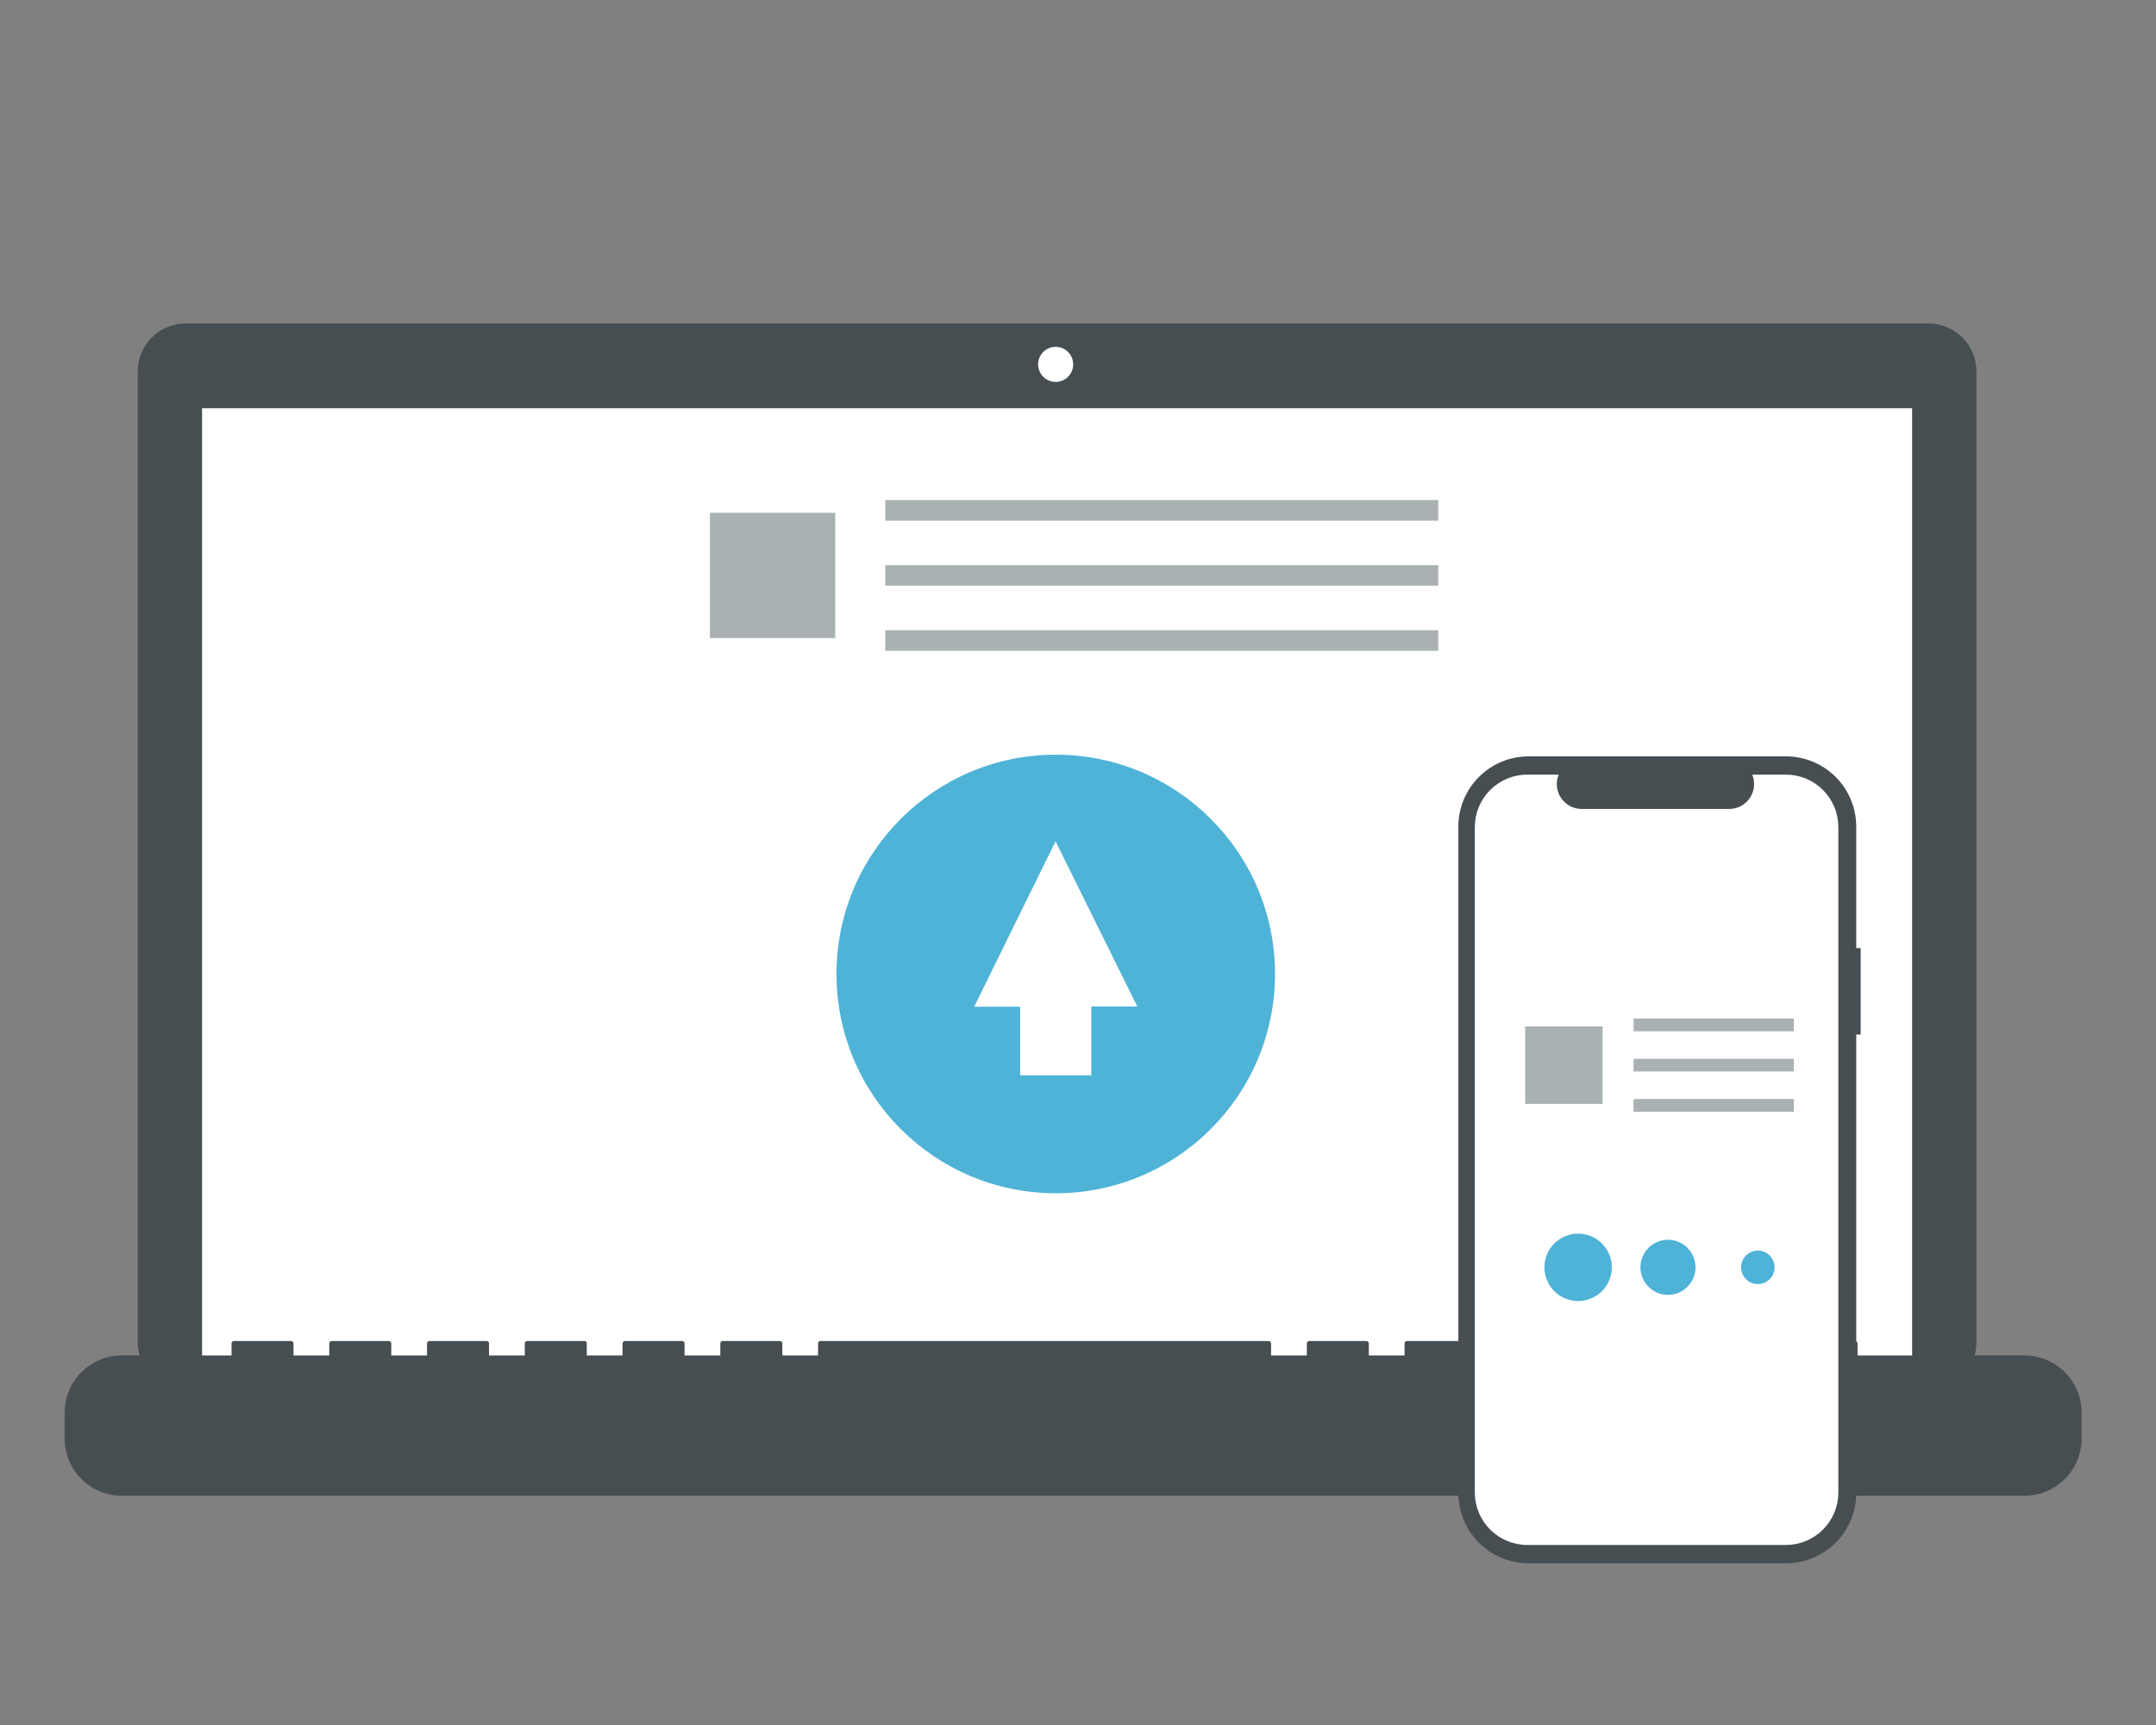 <svg fill="none" height="160" viewBox="0 0 200 160" width="200" xmlns="http://www.w3.org/2000/svg"><rect x="0" y="0" width="200" height="160" fill="#808080" stroke="none"/><path d="m178.893 30h-161.664c-.584 0-1.163.115-1.703.339-.54.224-1.03.551-1.444.965s-.741.904-.965 1.444c-.224.54-.339 1.119-.339 1.703v90.076c0 1.18.469 2.312 1.303 3.146.835.835 1.966 1.304 3.146 1.304h161.664c1.18 0 2.312-.469 3.146-1.304.835-.834 1.304-1.966 1.304-3.146v-90.076c0-1.18-.469-2.312-1.304-3.146-.834-.835-1.966-1.303-3.146-1.303z" fill="#464e52"/><path d="m177.377 37.863h-158.632v89.485h158.632z" fill="#fff"/><path d="m97.926 35.424c.899 0 1.627-.728 1.627-1.627 0-.898-.728-1.627-1.627-1.627s-1.627.729-1.627 1.627c0 .899.728 1.627 1.627 1.627z" fill="#fff"/><path d="m187.797 125.721h-15.482v-1.115c0-.029-.006-.058-.017-.085-.011-.026-.027-.051-.048-.071-.02-.021-.045-.037-.071-.048-.027-.011-.056-.017-.085-.017h-5.308c-.029 0-.058.006-.085.017-.026.011-.051.027-.071.048-.021.02-.037.044-.048.071s-.017.056-.017.085v1.115h-3.318v-1.115c0-.029-.005-.058-.016-.085-.012-.027-.028-.051-.048-.071-.021-.021-.045-.037-.072-.048s-.056-.017-.085-.017h-5.308c-.029 0-.057.006-.084.017s-.052.027-.072.048c-.021.02-.037.044-.048.071s-.017.056-.017.085v1.115h-3.317v-1.115c0-.029-.006-.058-.017-.085s-.028-.051-.048-.071c-.021-.021-.045-.037-.072-.048s-.055-.017-.084-.017h-5.308c-.029 0-.058.006-.085.017s-.051.027-.072.048c-.02.02-.037.044-.048.071s-.017.056-.017.085v1.115h-3.317v-1.115c0-.029-.006-.058-.017-.085s-.027-.051-.048-.071c-.02-.021-.045-.037-.072-.048-.026-.011-.055-.017-.084-.017h-5.308c-.029 0-.058.006-.085.017s-.051.027-.071.048c-.021.02-.037.044-.048.071-.012.027-.017.056-.017.085v1.115h-3.318v-1.115c0-.029-.005-.058-.017-.085-.011-.027-.027-.051-.047-.071-.021-.021-.045-.037-.072-.048-.027-.012-.056-.017-.085-.017h-5.308c-.029 0-.058.005-.084.017-.027.011-.052.027-.072.048-.021.02-.037.044-.048.071s-.017.056-.017.085v1.115h-3.317v-1.115c0-.029-.006-.058-.017-.085s-.028-.051-.048-.071c-.021-.021-.045-.037-.072-.048-.027-.012-.056-.017-.085-.017h-5.308c-.029 0-.057.005-.084.017-.027.011-.051.027-.072.048-.02.02-.037.044-.048.071s-.017.056-.017.085v1.115h-3.317v-1.115c0-.029-.006-.058-.017-.085s-.027-.051-.048-.071c-.02-.021-.045-.037-.072-.048-.026-.012-.055-.017-.084-.017h-41.579c-.029 0-.058.005-.085.017-.027.011-.051.027-.072.048-.021.02-.037.044-.048.071s-.017.056-.017.085v1.115h-3.317v-1.115c0-.029-.006-.058-.017-.085s-.027-.051-.048-.071c-.021-.021-.045-.037-.072-.048-.027-.012-.056-.017-.085-.017h-5.308c-.029 0-.058.005-.085.017-.027.011-.051.027-.072.048-.021.02-.037.044-.048.071s-.017.056-.017.085v1.115h-3.317v-1.115c0-.029-.006-.058-.017-.085s-.027-.051-.048-.071c-.021-.021-.045-.037-.072-.048-.027-.012-.056-.017-.085-.017h-5.308c-.029 0-.058.005-.085.017-.027.011-.051.027-.072.048-.021.02-.037.044-.048.071-.011.027-.017.056-.017.085v1.115h-3.317v-1.115c0-.029-.006-.058-.017-.085s-.027-.051-.048-.071c-.021-.021-.045-.037-.072-.048-.027-.012-.056-.017-.085-.017h-5.308c-.029 0-.058.005-.085.017-.027.011-.051.027-.072.048-.021.02-.037.044-.048.071s-.017.056-.017.085v1.115h-3.317v-1.115c0-.029-.006-.058-.017-.085-.011-.027-.027-.051-.048-.071-.021-.021-.045-.037-.072-.048-.027-.012-.056-.017-.085-.017h-5.308c-.029 0-.058.005-.085.017-.027.011-.051.027-.072.048-.021.02-.037.044-.048.071s-.017.056-.017.085v1.115h-3.317v-1.115c0-.029-.006-.058-.017-.085s-.027-.051-.048-.071c-.021-.021-.045-.037-.072-.048-.027-.012-.056-.017-.085-.017h-5.308c-.059 0-.115.023-.156.065-.042.041-.065.097-.065.156v1.115h-3.317v-1.115c0-.029-.006-.058-.017-.085s-.027-.051-.048-.071c-.021-.021-.045-.037-.072-.048-.027-.012-.056-.017-.085-.017h-5.308c-.059 0-.115.023-.156.065-.041.041-.065.097-.065.156v1.115h-10.174c-.697 0-1.387.138-2.031.404-.644.267-1.229.658-1.722 1.151-.493.493-.884 1.078-1.151 1.722-.267.644-.404 1.334-.404 2.031v2.4c0 1.408.559 2.758 1.555 3.754.995.995 2.346 1.554 3.753 1.554h176.489c1.407 0 2.757-.559 3.753-1.554.995-.996 1.555-2.346 1.555-3.754v-2.4c0-.697-.138-1.387-.404-2.031-.267-.644-.658-1.229-1.151-1.722s-1.078-.884-1.722-1.151c-.644-.266-1.334-.404-2.031-.404z" fill="#464e52"/><g fill="#a9b1b3"><path d="m133.421 46.385h-51.298v1.906h51.298z"/><path d="m133.421 52.42h-51.298v1.906h51.298z"/><path d="m133.421 58.457h-51.298v1.906h51.298z"/><path d="m77.479 47.562h-11.622v11.622h11.622z"/></g><path d="m97.937 110.678c11.232 0 20.339-9.106 20.339-20.339 0-11.233-9.107-20.339-20.339-20.339-11.233 0-20.339 9.106-20.339 20.339 0 11.233 9.106 20.339 20.339 20.339z" fill="#4eb3d7"/><path d="m94.635 93.374h-4.265l7.547-15.337 7.587 15.323h-4.268v6.376h-6.601z" fill="#fff"/><path d="m172.603 87.939h-.411v-11.266c0-.856-.169-1.704-.496-2.495-.328-.791-.808-1.51-1.414-2.115-.605-.606-1.324-1.086-2.115-1.413s-1.639-.496-2.496-.496h-23.868c-.857 0-1.704.169-2.496.496-.791.328-1.509.808-2.115 1.413-.605.606-1.086 1.324-1.413 2.115-.328.791-.497 1.639-.497 2.495v61.806c0 1.73.687 3.388 1.91 4.611s2.881 1.91 4.611 1.91h23.868c1.73 0 3.388-.687 4.611-1.91s1.91-2.881 1.91-4.611v-42.521h.411z" fill="#464e52"/><path d="m165.663 71.848h-3.116c.143.351.198.732.159 1.11-.038.377-.169.739-.381 1.054s-.497.573-.832.751-.709.272-1.088.272h-13.674c-.379 0-.753-.093-1.088-.272s-.62-.436-.832-.751-.343-.677-.381-1.054c-.039-.377.016-.759.159-1.11h-2.91c-1.291 0-2.53.513-3.443 1.426s-1.426 2.152-1.426 3.443v61.716c0 1.291.513 2.53 1.426 3.443s2.152 1.426 3.443 1.426h23.984c.639 0 1.272-.126 1.863-.37.591-.245 1.128-.604 1.58-1.056s.811-.989 1.055-1.58c.245-.59.371-1.224.371-1.863v-61.716c0-.639-.126-1.273-.371-1.863-.244-.591-.603-1.128-1.055-1.58s-.989-.811-1.58-1.056-1.224-.371-1.863-.371z" fill="#fff"/><path d="m166.405 94.477h-14.87v1.178h14.87z" fill="#a9b1b3"/><path d="m166.405 98.207h-14.87v1.178h14.87z" fill="#a9b1b3"/><path d="m166.405 101.938h-14.87v1.178h14.87z" fill="#a9b1b3"/><path d="m148.664 95.205h-7.184v7.184h7.184z" fill="#a9b1b3"/><path d="m146.393 120.676c1.726 0 3.126-1.4 3.126-3.126 0-1.727-1.4-3.126-3.126-3.126-1.727 0-3.126 1.399-3.126 3.126 0 1.726 1.399 3.126 3.126 3.126z" fill="#4eb3d7"/><path d="m154.728 120.103c1.411 0 2.555-1.144 2.555-2.554 0-1.411-1.144-2.555-2.555-2.555-1.41 0-2.554 1.144-2.554 2.555 0 1.41 1.144 2.554 2.554 2.554z" fill="#4eb3d7"/><path d="m163.065 119.104c.858 0 1.554-.695 1.554-1.554 0-.858-.696-1.554-1.554-1.554s-1.554.696-1.554 1.554c0 .859.696 1.554 1.554 1.554z" fill="#4eb3d7"/></svg>